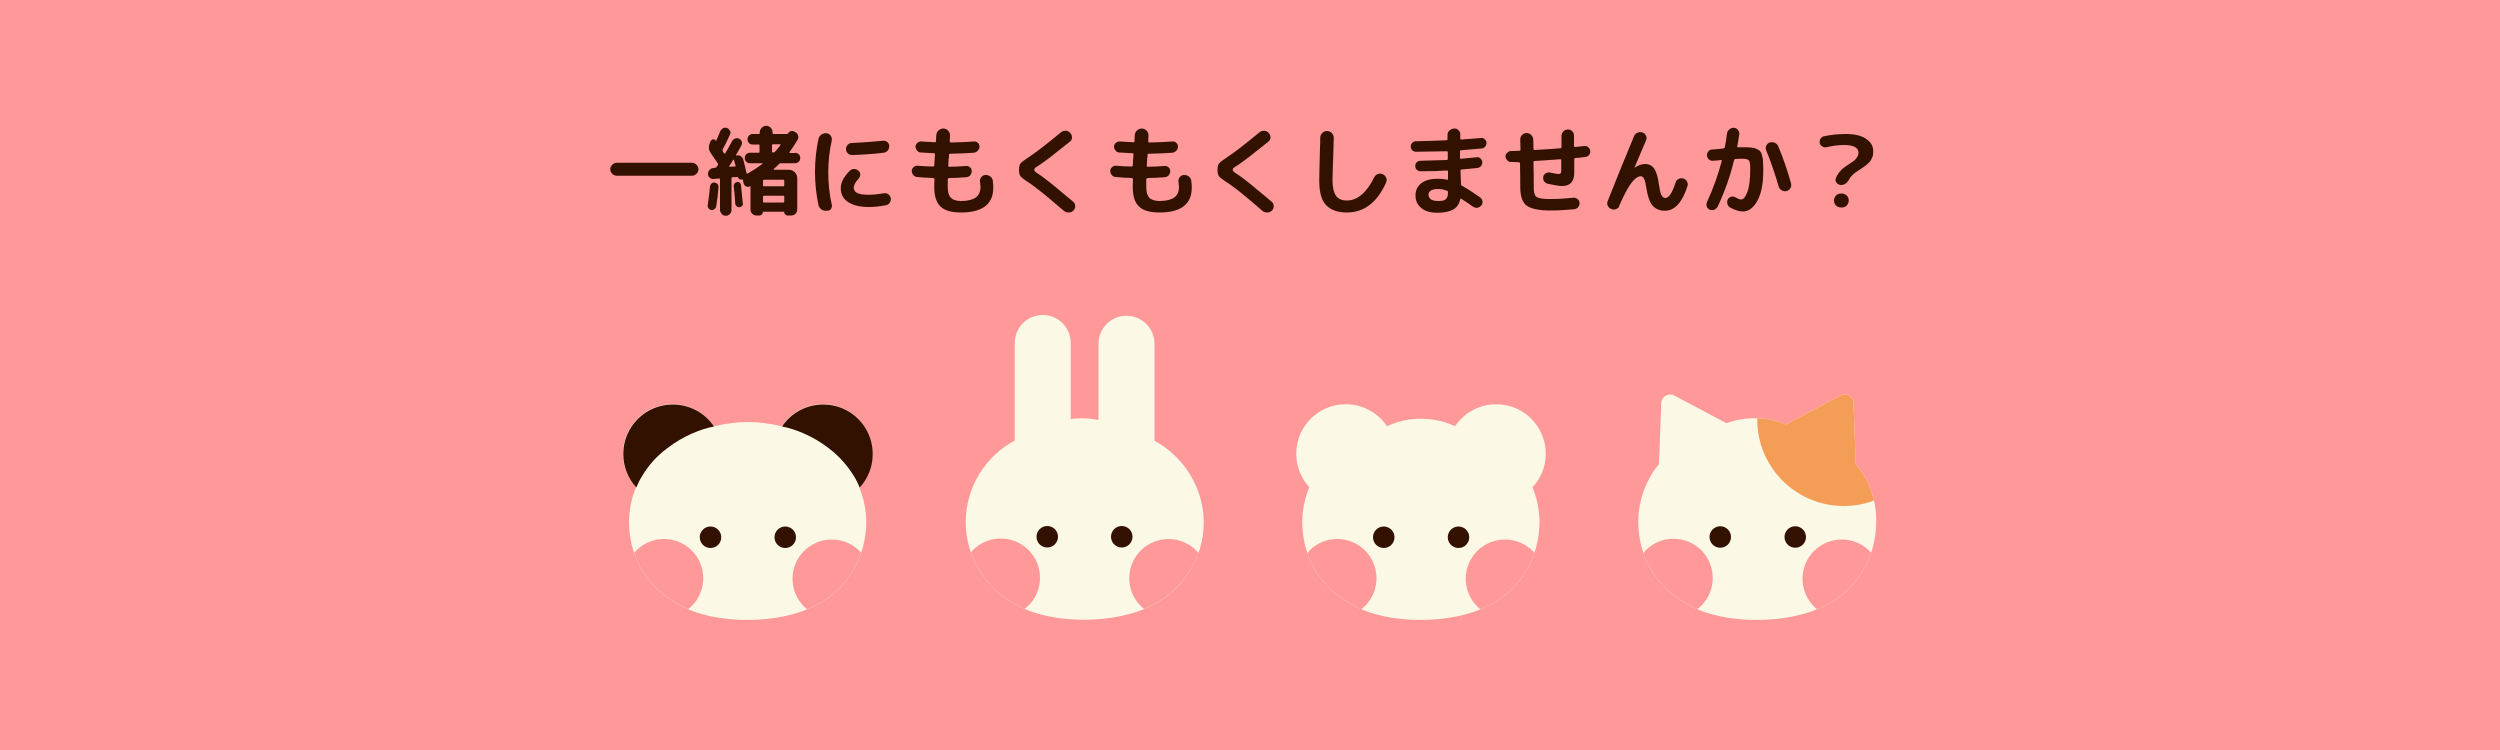 <?xml version="1.0" encoding="utf-8"?>
<!-- Generator: Adobe Illustrator 23.0.2, SVG Export Plug-In . SVG Version: 6.00 Build 0)  -->
<svg version="1.1" id="index-community-img" xmlns="http://www.w3.org/2000/svg" xmlns:xlink="http://www.w3.org/1999/xlink"
	 x="0px" y="0px" viewBox="0 0 1000 300" enable-background="new 0 0 1000 300" xml:space="preserve">
<rect fill="#FF9999" width="1000" height="300"/>
<g>
	<path fill="#331101" d="M246.7,70.3c-0.7,0-1.3-0.3-1.8-0.8c-0.5-0.5-0.8-1.1-0.8-1.8s0.3-1.3,0.8-1.8c0.5-0.5,1.1-0.8,1.8-0.8
		h30.1c0.7,0,1.3,0.3,1.8,0.8s0.8,1.1,0.8,1.8s-0.3,1.3-0.8,1.8s-1.1,0.8-1.8,0.8H246.7z"/>
	<path fill="#331101" d="M284.5,84c-0.5-0.1-0.8-0.3-1.1-0.7c-0.3-0.4-0.4-0.8-0.3-1.3c0.4-2.6,0.7-5.1,0.9-7.5
		c0.1-0.4,0.3-0.8,0.6-1.1s0.7-0.4,1.2-0.4c0.5,0.1,0.9,0.3,1.2,0.6c0.3,0.3,0.4,0.8,0.4,1.2c-0.2,2.8-0.5,5.3-0.9,7.7
		c-0.1,0.5-0.3,0.9-0.7,1.1C285.4,84,284.9,84.1,284.5,84z M318,61.1c0.6,0,1.1,0.2,1.5,0.6c0.4,0.4,0.6,0.9,0.6,1.5
		s-0.2,1.1-0.6,1.5c-0.4,0.4-0.9,0.6-1.5,0.6h-5.7c-0.3,0-0.5,0.1-0.7,0.3c-0.9,0.9-1.6,1.6-2.1,2c-0.1,0.1-0.1,0.1,0,0.2
		c0,0.1,0.1,0.1,0.2,0.1h5.8c0.9,0,1.7,0.3,2.4,1c0.6,0.6,1,1.4,1,2.3v12.5c0,0.7-0.2,1.3-0.7,1.8c-0.5,0.5-1.1,0.7-1.8,0.7H315
		c-0.3,0-0.6-0.1-0.9-0.4c-0.3-0.3-0.4-0.5-0.4-0.9c0-0.1-0.1-0.2-0.2-0.2h-8.2c-0.1,0-0.2,0.1-0.2,0.2c0,0.4-0.1,0.7-0.4,0.9
		s-0.5,0.4-0.9,0.4h-1.2c-0.7,0-1.2-0.2-1.7-0.7s-0.7-1-0.7-1.7v-9.2c0-0.2-0.1-0.2-0.2-0.1c-0.5,0.3-1,0.3-1.5,0.1
		c-0.5-0.2-0.8-0.6-1-1.1l-0.1-0.4c-0.1-0.4-0.2-0.7-0.2-1c0-0.3-0.1-0.4-0.4-0.3l-0.2,0c-0.3,0.1-0.6,0-0.9-0.2
		c-0.3-0.2-0.4-0.4-0.5-0.7c0-0.1-0.1-0.1-0.2-0.1l-2,0.1c-0.3,0-0.4,0.2-0.4,0.5V84c0,0.6-0.2,1.2-0.7,1.6c-0.4,0.5-1,0.7-1.6,0.7
		c-0.6,0-1.2-0.2-1.6-0.7s-0.7-1-0.7-1.6V71.8c0-0.3-0.1-0.4-0.4-0.4l-2.1,0.2c-0.6,0.1-1.1-0.1-1.6-0.5s-0.7-0.9-0.7-1.5
		c0-0.6,0.2-1.2,0.6-1.6c0.4-0.5,0.9-0.7,1.5-0.8l0.8-0.1c0.2,0,0.4-0.1,0.6-0.4l0.4-0.6c0.2-0.2,0.1-0.5,0-0.8l-2.7-3.9
		c-1-1.4-1.1-2.8-0.4-4.4l0.3-0.6c0.2-0.4,0.5-0.6,0.9-0.7c0.4,0,0.8,0.1,1,0.5c0.1,0.1,0.1,0.1,0.2,0.1s0.1,0,0.1-0.1
		c0.4-0.8,0.9-2,1.6-3.7c0.2-0.5,0.6-0.9,1.1-1.2c0.5-0.3,1.1-0.3,1.6-0.1c0.5,0.2,0.9,0.6,1.2,1.1c0.3,0.5,0.3,1,0,1.5
		c-0.9,2.1-1.9,4-2.9,5.9c-0.1,0.3-0.1,0.5,0,0.8c0.1,0.1,0.2,0.3,0.5,0.8c0.2,0.2,0.3,0.2,0.5,0c0.8-1.3,1.7-2.9,2.7-4.8
		c0.3-0.5,0.7-0.9,1.3-1.1c0.5-0.2,1.1-0.2,1.6,0.1c0.5,0.2,0.8,0.6,1,1.1c0.2,0.5,0.1,1-0.1,1.5c-0.6,1.1-1.3,2.4-2.2,3.9
		c0,0.1,0,0.1,0,0.2c0,0.1,0.1,0.1,0.1,0c0.6-0.2,1.1-0.1,1.7,0.2s0.9,0.8,1.1,1.4c0.3,1.2,0.8,3,1.3,5.4c0,0.1,0.1,0.2,0.2,0.2
		s0.2,0,0.3,0c2.1-1.2,4.1-2.5,5.9-3.9c0.1-0.1,0.1-0.2,0-0.2c0,0-0.1,0-0.1,0h-4.9c-0.6,0-1.1-0.2-1.5-0.6
		c-0.4-0.4-0.6-0.9-0.6-1.5s0.2-1.1,0.6-1.5c0.4-0.4,0.9-0.6,1.5-0.6h3.4c0.3,0,0.4-0.1,0.4-0.4v-2.5c0-0.3-0.1-0.4-0.4-0.4H301
		c-0.6,0-1.1-0.2-1.4-0.6c-0.4-0.4-0.6-0.9-0.6-1.5c0-0.6,0.2-1.1,0.6-1.5c0.4-0.4,0.9-0.6,1.4-0.6h2.5c0.2,0,0.4-0.1,0.4-0.4v-0.3
		c0-0.7,0.3-1.3,0.8-1.8c0.5-0.5,1.1-0.8,1.8-0.8s1.3,0.3,1.8,0.8s0.7,1.1,0.7,1.8v0.3c0,0.2,0.1,0.4,0.4,0.4h5.4
		c0.2,0,0.3-0.1,0.4-0.2c0.3-0.5,0.6-0.8,1.1-0.9c0.5-0.2,1-0.1,1.4,0.1l0.3,0.2c0.6,0.3,1,0.7,1.2,1.3c0.2,0.6,0.2,1.2-0.1,1.7
		c-0.8,1.4-1.9,3.1-3.3,5.1c-0.1,0.1-0.1,0.2,0,0.2c0.1,0.1,0.1,0.1,0.2,0.1H318z M293.9,66.6c0.3,0,0.4-0.1,0.3-0.4
		c-0.1-0.2-0.1-0.5-0.3-1c-0.1-0.5-0.2-0.9-0.3-1.2c0-0.1-0.1-0.1-0.2-0.1c-0.1,0-0.1,0-0.2,0.1c-0.3,0.6-0.8,1.4-1.5,2.4
		c-0.1,0.2,0,0.3,0.2,0.3L293.9,66.6z M296.8,82.4c-0.3,0.3-0.6,0.5-1.1,0.5c-0.4,0-0.8-0.1-1.1-0.4c-0.3-0.3-0.5-0.6-0.5-1.1
		c-0.1-1.3-0.2-3.6-0.6-6.9c-0.1-0.4,0.1-0.8,0.3-1.1c0.3-0.3,0.6-0.5,1-0.6c0.4-0.1,0.8,0,1.1,0.3c0.3,0.3,0.5,0.6,0.5,1
		c0.3,3.3,0.6,5.7,0.7,7.1C297.3,81.7,297.1,82.1,296.8,82.4z M313.3,71.9h-7.7c-0.3,0-0.4,0.1-0.4,0.4v1.8c0,0.3,0.1,0.4,0.4,0.4
		h7.7c0.3,0,0.4-0.1,0.4-0.4v-1.8C313.7,72.1,313.6,71.9,313.3,71.9z M313.7,80.6v-1.9c0-0.3-0.1-0.4-0.4-0.4h-7.7
		c-0.3,0-0.4,0.1-0.4,0.4v1.9c0,0.3,0.1,0.4,0.4,0.4h7.7C313.6,81,313.7,80.9,313.7,80.6z M312.2,58c0.1-0.1,0.1-0.2,0-0.2
		c-0.1-0.1-0.1-0.1-0.2-0.1h-2.8c-0.3,0-0.4,0.1-0.4,0.4v2.5c0,0.3,0.1,0.4,0.4,0.4h0.1c0.3,0,0.5-0.1,0.7-0.3
		C310.9,59.7,311.7,58.8,312.2,58z"/>
	<path fill="#331101" d="M330.7,84.3c-0.8,0.1-1.5-0.1-2.1-0.5s-1-1-1.2-1.7c-0.9-4.2-1.4-8.7-1.4-13.3c0-4.7,0.5-9.1,1.4-13.3
		c0.2-0.7,0.5-1.3,1.2-1.7s1.3-0.6,2.1-0.5c0.7,0.1,1.2,0.4,1.6,1s0.5,1.2,0.4,1.9c-0.9,4-1.4,8.3-1.4,12.8c0,4.5,0.5,8.8,1.4,12.8
		c0.2,0.7,0,1.3-0.4,1.9S331.4,84.2,330.7,84.3z M347.4,82.8c-3.5,0-6.2-0.7-8.2-2c-2-1.3-2.9-3.2-2.9-5.6c0-2.2,1.2-4.5,3.6-6.9
		c0.5-0.5,1.1-0.7,1.7-0.7c0.7,0,1.3,0.2,1.8,0.7c0.5,0.4,0.7,0.9,0.7,1.5s-0.2,1.1-0.6,1.6c-1.3,1.4-2,2.6-2,3.7
		c0,1.9,1.9,2.8,5.8,2.8c1.8,0,3.9-0.2,6.2-0.6c0.6-0.1,1.2,0,1.8,0.4c0.5,0.4,0.9,0.9,1,1.5c0.1,0.7,0,1.3-0.4,1.9s-0.9,0.9-1.6,1
		C351.8,82.6,349.5,82.8,347.4,82.8z M353.2,56.3c0.6-0.1,1.2,0.1,1.7,0.5c0.5,0.4,0.8,0.9,0.8,1.6c0,0.7-0.2,1.3-0.6,1.8
		c-0.4,0.5-1,0.8-1.6,0.9c-4.3,0.5-8.5,0.8-12.7,0.9c-0.7,0-1.2-0.2-1.7-0.7c-0.5-0.5-0.7-1-0.7-1.7c0-0.7,0.2-1.2,0.7-1.7
		c0.5-0.5,1-0.7,1.7-0.7C345,57,349.1,56.7,353.2,56.3z"/>
	<path fill="#331101" d="M366.9,70.8c-0.6,0-1.2-0.3-1.6-0.8c-0.4-0.5-0.6-1.1-0.6-1.7c0-0.6,0.3-1.1,0.8-1.5c0.5-0.4,1-0.6,1.6-0.5
		c2.3,0.2,4.3,0.3,6.1,0.3c0.3,0,0.5-0.1,0.5-0.4c0-0.3,0.1-0.9,0.1-1.6c0-0.7,0.1-1.2,0.1-1.6l0.1-1.3c0-0.3-0.1-0.4-0.4-0.4
		c-2.3-0.1-4.1-0.2-5.3-0.3c-0.6,0-1.1-0.3-1.5-0.8c-0.4-0.5-0.6-1-0.6-1.6c0-0.6,0.3-1.1,0.8-1.5c0.5-0.4,1-0.6,1.6-0.5
		c1.2,0.1,3,0.2,5.3,0.3c0.3,0,0.5-0.1,0.5-0.4l0.1-2.4c0.1-0.8,0.3-1.4,0.9-1.9c0.5-0.5,1.2-0.8,1.9-0.8c0.7,0,1.4,0.3,1.9,0.8
		c0.5,0.5,0.8,1.2,0.8,1.9c0,0.6-0.1,1.4-0.1,2.4c0,0.3,0.1,0.5,0.4,0.5c3.7-0.1,6.8-0.2,9.2-0.4c0.6-0.1,1.1,0.1,1.6,0.5
		c0.5,0.4,0.7,0.9,0.7,1.5c0,0.6-0.2,1.2-0.7,1.7s-1,0.7-1.6,0.8c-2.5,0.2-5.6,0.3-9.4,0.4c-0.3,0-0.5,0.1-0.5,0.4
		c0,0.1,0,0.3,0,0.6c0,0.3,0,0.5-0.1,0.6c0,0.3-0.1,0.9-0.1,1.6c0,0.7-0.1,1.2-0.1,1.6c0,0.3,0.1,0.4,0.4,0.4c1.8,0,4-0.1,6.7-0.3
		c0.6-0.1,1.1,0.1,1.6,0.5c0.4,0.4,0.7,0.9,0.7,1.5c0,0.6-0.2,1.2-0.6,1.7s-1,0.7-1.6,0.8c-2.8,0.2-5.1,0.3-6.9,0.3
		c-0.1,0-0.2,0.1-0.3,0.2c-0.1,0.1-0.2,0.2-0.2,0.3c0,0.7,0,1.8,0,3.1c0,2,0.4,3.4,1.2,4.3c0.8,0.8,2.2,1.3,4.1,1.3
		c2.7,0,4.6-0.5,5.9-1.4c1.2-0.9,1.9-2.3,1.9-4.2c0-0.3-0.1-0.9-0.2-1.9c-0.1-0.7,0-1.4,0.4-1.9c0.4-0.6,0.9-0.9,1.6-1
		c0.7-0.1,1.4,0.1,2,0.5s1,1,1.1,1.7c0.2,1.1,0.2,2.1,0.2,3c0,3.1-1,5.5-3.1,7.2s-5.4,2.6-9.8,2.6c-3.8,0-6.6-0.8-8.2-2.4
		c-1.7-1.6-2.5-4.2-2.5-7.8c0-0.7,0-1.7,0.1-3.1c0-0.1-0.1-0.2-0.2-0.3c-0.1-0.1-0.2-0.2-0.3-0.2C370.7,71.1,368.7,71,366.9,70.8z"
		/>
	<path fill="#331101" d="M411.6,73.1c-1.9-1.2-3-2.1-3.4-2.6c-0.4-0.5-0.6-1.4-0.6-2.6c0-1.2,0.2-2.1,0.7-2.6
		c0.4-0.5,1.7-1.5,3.7-2.8c2.6-1.7,6.7-4.9,12.3-9.5c0.6-0.5,1.2-0.7,1.9-0.7c0.7,0,1.4,0.3,1.9,0.9s0.7,1.1,0.7,1.8
		s-0.3,1.3-0.9,1.7c-5.7,4.6-9.7,7.7-12.1,9.3c-1,0.6-1.6,1-1.8,1.2c-0.2,0.2-0.3,0.4-0.3,0.7c0,0.3,0.1,0.5,0.3,0.7
		c0.2,0.2,0.7,0.6,1.7,1.2c2.2,1.4,6.7,5.1,13.6,10.9c0.5,0.5,0.8,1,0.8,1.7s-0.2,1.3-0.7,1.8c-0.5,0.5-1.2,0.8-1.9,0.8
		c-0.8,0-1.4-0.2-2-0.7C418.9,78.6,414.3,74.9,411.6,73.1z"/>
	<path fill="#331101" d="M446.3,70.8c-0.6,0-1.2-0.3-1.6-0.8c-0.4-0.5-0.6-1.1-0.6-1.7c0-0.6,0.3-1.1,0.8-1.5c0.5-0.4,1-0.6,1.6-0.5
		c2.3,0.2,4.3,0.3,6.1,0.3c0.3,0,0.5-0.1,0.5-0.4c0-0.3,0.1-0.9,0.1-1.6c0-0.7,0.1-1.2,0.1-1.6l0.1-1.3c0-0.3-0.1-0.4-0.4-0.4
		c-2.3-0.1-4.1-0.2-5.3-0.3c-0.6,0-1.1-0.3-1.5-0.8c-0.4-0.5-0.6-1-0.6-1.6c0-0.6,0.3-1.1,0.8-1.5c0.5-0.4,1-0.6,1.6-0.5
		c1.2,0.1,3,0.2,5.3,0.3c0.3,0,0.5-0.1,0.5-0.4l0.1-2.4c0.1-0.8,0.3-1.4,0.9-1.9c0.5-0.5,1.2-0.8,1.9-0.8s1.4,0.3,1.9,0.8
		c0.5,0.5,0.8,1.2,0.8,1.9c0,0.6-0.1,1.4-0.1,2.4c0,0.3,0.1,0.5,0.4,0.5c3.7-0.1,6.8-0.2,9.2-0.4c0.6-0.1,1.1,0.1,1.6,0.5
		c0.4,0.4,0.7,0.9,0.7,1.5c0,0.6-0.2,1.2-0.7,1.7s-1,0.7-1.6,0.8c-2.5,0.2-5.6,0.3-9.4,0.4c-0.3,0-0.5,0.1-0.5,0.4
		c0,0.1,0,0.3,0,0.6c0,0.3,0,0.5-0.1,0.6c0,0.3-0.1,0.9-0.1,1.6c0,0.7-0.1,1.2-0.1,1.6c0,0.3,0.1,0.4,0.4,0.4c1.8,0,4-0.1,6.7-0.3
		c0.6-0.1,1.1,0.1,1.6,0.5c0.5,0.4,0.7,0.9,0.7,1.5c0,0.6-0.2,1.2-0.6,1.7c-0.4,0.5-1,0.7-1.6,0.8c-2.8,0.2-5.1,0.3-6.9,0.3
		c-0.1,0-0.2,0.1-0.3,0.2c-0.1,0.1-0.2,0.2-0.2,0.3c0,0.7,0,1.8,0,3.1c0,2,0.4,3.4,1.2,4.3c0.8,0.8,2.2,1.3,4.1,1.3
		c2.7,0,4.6-0.5,5.9-1.4c1.2-0.9,1.9-2.3,1.9-4.2c0-0.3-0.1-0.9-0.2-1.9c-0.1-0.7,0-1.4,0.4-1.9c0.4-0.6,0.9-0.9,1.6-1
		c0.7-0.1,1.4,0.1,2,0.5c0.6,0.4,1,1,1.1,1.7c0.2,1.1,0.2,2.1,0.2,3c0,3.1-1,5.5-3.1,7.2c-2.1,1.7-5.4,2.6-9.8,2.6
		c-3.8,0-6.6-0.8-8.2-2.4c-1.7-1.6-2.5-4.2-2.5-7.8c0-0.7,0-1.7,0.1-3.1c0-0.1-0.1-0.2-0.2-0.3c-0.1-0.1-0.2-0.2-0.3-0.2
		C450.1,71.1,448.1,71,446.3,70.8z"/>
	<path fill="#331101" d="M491,73.1c-1.9-1.2-3-2.1-3.4-2.6c-0.4-0.5-0.6-1.4-0.6-2.6c0-1.2,0.2-2.1,0.7-2.6c0.4-0.5,1.7-1.5,3.7-2.8
		c2.6-1.7,6.7-4.9,12.3-9.5c0.6-0.5,1.2-0.7,1.9-0.7c0.7,0,1.4,0.3,1.9,0.9s0.7,1.1,0.7,1.8s-0.3,1.3-0.9,1.7
		c-5.7,4.6-9.7,7.7-12.1,9.3c-1,0.6-1.6,1-1.8,1.2c-0.2,0.2-0.3,0.4-0.3,0.7c0,0.3,0.1,0.5,0.3,0.7c0.2,0.2,0.7,0.6,1.7,1.2
		c2.2,1.4,6.7,5.1,13.6,10.9c0.5,0.5,0.8,1,0.8,1.7s-0.2,1.3-0.7,1.8c-0.5,0.5-1.2,0.8-1.9,0.8c-0.8,0-1.4-0.2-2-0.7
		C498.4,78.6,493.8,74.9,491,73.1z"/>
	<path fill="#331101" d="M538.8,85c-3.7,0-6.5-1-8.3-2.9c-1.9-1.9-2.8-5.2-2.8-9.9c0-2,0.1-5.2,0.2-9.6c0.2-4.8,0.2-7.3,0.2-7.5
		c0-0.8,0.3-1.4,0.8-1.9c0.5-0.5,1.2-0.8,1.9-0.8c0.8,0,1.4,0.3,1.9,0.8c0.5,0.5,0.8,1.2,0.8,1.9c0,0.1-0.1,2.6-0.2,7.3
		c-0.2,5.2-0.3,8.5-0.3,9.8c0,2.8,0.5,4.8,1.4,6.1c0.9,1.3,2.4,1.9,4.3,1.9c4.3,0,7.9-3.1,11-9.3c0.3-0.6,0.8-1.1,1.5-1.3
		c0.7-0.3,1.3-0.2,1.9,0.1c0.7,0.3,1.1,0.8,1.4,1.4c0.3,0.7,0.2,1.3-0.1,2C550.8,81.1,545.5,85,538.8,85z"/>
	<path fill="#331101" d="M566.4,60.7c-0.6,0-1.1-0.2-1.5-0.6c-0.4-0.4-0.6-0.9-0.6-1.5s0.2-1.1,0.6-1.5c0.4-0.4,0.9-0.6,1.5-0.6
		c4-0.1,8-0.2,12.1-0.4c0.3,0,0.5-0.1,0.5-0.4c0-0.2,0-0.5,0-0.9s0-0.7,0-0.9c0-0.7,0.3-1.3,0.9-1.8c0.6-0.5,1.2-0.7,1.9-0.7
		c0.7,0,1.3,0.3,1.7,0.8c0.5,0.5,0.7,1.1,0.6,1.8c0,0.2,0,0.4,0,0.7c0,0.3,0,0.5,0,0.7c0,0.3,0.2,0.4,0.5,0.4c3.4-0.3,6-0.5,7.8-0.6
		c0.6-0.1,1.1,0.1,1.5,0.5c0.4,0.4,0.7,0.8,0.7,1.4c0,0.6-0.1,1.1-0.5,1.5c-0.4,0.5-0.8,0.7-1.4,0.8c-3.3,0.3-6,0.5-8.3,0.7
		c-0.3,0-0.4,0.2-0.4,0.5c0,0.3,0,0.7,0,1.3c0,0.6,0,1,0,1.2c0,0.3,0.1,0.4,0.4,0.4c2.1-0.2,4.2-0.4,6.3-0.6
		c0.6-0.1,1.1,0.1,1.5,0.5c0.4,0.4,0.7,0.8,0.7,1.4c0.1,0.6-0.1,1.1-0.5,1.6s-0.9,0.7-1.4,0.8c-2.2,0.2-4.3,0.4-6.4,0.6
		c-0.3,0-0.4,0.2-0.4,0.5v0.3c0.1,1.1,0.1,2.8,0.2,5.1c0,0.3,0.1,0.5,0.4,0.6c2,1.1,4.5,2.7,7.3,4.7c0.5,0.4,0.8,0.9,0.9,1.5
		c0.1,0.6-0.1,1.2-0.5,1.7c-0.4,0.5-1,0.8-1.6,0.9c-0.6,0.1-1.2-0.1-1.8-0.5c-1.1-0.8-2.6-1.8-4.6-3.1c-0.2-0.1-0.4-0.1-0.4,0.2
		c-0.4,1.9-1.4,3.3-2.8,4.1c-1.4,0.8-3.5,1.3-6.3,1.3c-2.8,0-5-0.6-6.5-1.9c-1.6-1.3-2.3-3-2.3-5.1c0-2,0.8-3.6,2.3-4.8
		c1.6-1.2,3.7-1.8,6.5-1.8c1.3,0,2.6,0.1,3.8,0.4c0.2,0.1,0.4-0.1,0.4-0.3c0-0.3,0-0.8,0-1.5c0-0.7,0-1.2,0-1.5
		c0-0.3-0.1-0.4-0.4-0.4c-2.9,0.2-6.4,0.3-10.6,0.3c-0.6,0-1.1-0.2-1.5-0.6s-0.6-0.9-0.6-1.5s0.2-1.1,0.6-1.5
		c0.4-0.4,0.9-0.6,1.5-0.6c4.1-0.1,7.6-0.2,10.5-0.3c0.3,0,0.4-0.2,0.4-0.5c0-0.3,0-0.7,0-1.3c0-0.6,0-1,0-1.3
		c0-0.3-0.1-0.4-0.4-0.4C574.4,60.5,570.4,60.7,566.4,60.7z M575.3,80.4c1.5,0,2.5-0.2,3-0.7c0.6-0.5,0.9-1.4,0.9-2.8
		c0-0.3-0.1-0.5-0.4-0.6c-1.3-0.5-2.4-0.7-3.5-0.7c-2.6,0-3.9,0.8-3.9,2.3C571.5,79.6,572.8,80.4,575.3,80.4z"/>
	<path fill="#331101" d="M604.4,64.8c-0.6,0-1.1-0.2-1.5-0.7c-0.4-0.4-0.7-0.9-0.7-1.5s0.2-1.1,0.7-1.5c0.4-0.4,0.9-0.7,1.5-0.7
		c0.7,0,1.8,0,3.4-0.1c0.3,0,0.4-0.2,0.4-0.5c0-0.8-0.1-2.2-0.1-4c0-0.7,0.2-1.3,0.7-1.8s1.1-0.8,1.8-0.8c0.7,0,1.4,0.3,1.9,0.8
		s0.8,1.1,0.8,1.9c0,0.8,0.1,2.1,0.1,3.7c0,0.3,0.1,0.4,0.4,0.4c4.9-0.3,8.4-0.5,10.4-0.7c0.3-0.1,0.4-0.2,0.4-0.5v-4.5
		c0-0.7,0.3-1.3,0.8-1.8c0.5-0.5,1.1-0.7,1.8-0.7c0.7,0,1.3,0.2,1.7,0.7c0.5,0.5,0.7,1.1,0.7,1.8v4.1c0,0.3,0.2,0.4,0.5,0.4
		c0.4-0.1,1.1-0.1,1.9-0.2c0.8-0.1,1.4-0.2,1.7-0.2c0.6-0.1,1.1,0.1,1.6,0.5c0.5,0.4,0.7,0.9,0.8,1.5c0.1,0.6-0.1,1.2-0.5,1.6
		c-0.4,0.5-0.9,0.7-1.5,0.8c-1.7,0.2-3,0.4-4,0.4c-0.3,0.1-0.4,0.2-0.4,0.5l0,5.4c0,3.5-1.6,5.3-4.8,5.3c-1.2,0-3.1-0.3-5.8-0.9
		c-0.6-0.1-1.1-0.5-1.5-1c-0.3-0.6-0.4-1.2-0.3-1.8c0.1-0.6,0.5-1.1,1-1.4c0.5-0.3,1.1-0.4,1.7-0.3c1.7,0.4,2.8,0.6,3.3,0.6
		c0.5,0,0.8-0.1,1-0.3s0.2-0.7,0.2-1.5v-3.7c0-0.3-0.1-0.4-0.4-0.4c-3.7,0.3-7.1,0.5-10.3,0.7c-0.3,0-0.4,0.2-0.4,0.5
		c0.1,4.2,0.1,7.4,0.1,9.7c0,0.9,0,1.7,0.1,2.2c0.1,0.5,0.3,1,0.5,1.4c0.2,0.4,0.6,0.7,1.2,0.9c0.6,0.2,1.3,0.3,2,0.4
		c0.8,0.1,1.8,0.1,3.2,0.1c2.9,0,5.8-0.2,8.8-0.5c0.6-0.1,1.2,0.1,1.7,0.5c0.5,0.4,0.8,0.9,0.8,1.5c0.1,0.6-0.1,1.2-0.5,1.7
		c-0.4,0.5-0.9,0.8-1.6,0.9c-3.4,0.3-6.5,0.5-9.5,0.5c-4.7,0-7.9-0.7-9.6-2s-2.5-3.8-2.5-7.5c0-1.9,0-5.1-0.1-9.4
		c0-0.1-0.1-0.2-0.2-0.3c-0.1-0.1-0.2-0.1-0.3-0.1C606.2,64.8,605,64.8,604.4,64.8z"/>
	<path fill="#331101" d="M646.5,83.6c-0.7,0.3-1.3,0.3-2,0c-0.7-0.3-1.1-0.7-1.4-1.3c-0.3-0.6-0.3-1.3,0-1.9
		c2.9-7.4,6.4-16.1,10.5-25.9c0.3-0.7,0.7-1.1,1.4-1.4c0.7-0.3,1.3-0.4,2-0.1c0.7,0.2,1.1,0.6,1.4,1.3c0.3,0.6,0.3,1.3,0,1.9
		c-1.6,3.8-3.2,7.4-4.6,10.8c0,0.1,0,0.1,0,0.1h0c1.5-1,2.9-1.5,4.3-1.5c1.5,0,2.7,0.6,3.6,1.9c0.9,1.3,1.5,3.4,1.9,6.5
		c0.3,2,0.6,3.4,1,4.1c0.4,0.7,0.9,1.1,1.5,1.1c1.4,0,2.8-2,4.1-6.1c0.2-0.7,0.6-1.2,1.2-1.5s1.2-0.4,1.9-0.2
		c0.7,0.2,1.2,0.6,1.5,1.2s0.4,1.2,0.2,1.8c-2.1,6.6-5.1,9.9-9.1,9.9c-2,0-3.6-0.7-4.8-2c-1.2-1.3-2-3.6-2.5-6.8c-0.3-2-0.6-3.3-1-4
		c-0.3-0.7-0.8-1-1.3-1c-1.1,0-2.4,0.9-3.7,2.6c-1.3,1.7-3,4.8-4.9,9.2C647.7,82.9,647.2,83.3,646.5,83.6z"/>
	<path fill="#331101" d="M685.7,83.9c-0.6,0.2-1.2,0.2-1.8,0c-0.6-0.3-1-0.7-1.2-1.3c-0.2-0.6-0.2-1.2,0.1-1.8
		c2.6-5.6,4.5-11.1,5.9-16.4c0.1-0.3-0.1-0.4-0.3-0.4c-0.6,0.1-1.6,0.2-3.2,0.3c-0.6,0.1-1.1-0.1-1.6-0.5c-0.5-0.4-0.7-0.9-0.8-1.5
		c-0.1-0.6,0.1-1.2,0.5-1.7c0.4-0.5,0.9-0.8,1.6-0.8c0.1,0,1.6-0.1,4.5-0.4c0.3-0.1,0.5-0.2,0.5-0.5c0.3-1.3,0.6-3.1,0.9-5.5
		c0.1-0.7,0.4-1.2,1-1.7c0.5-0.4,1.1-0.6,1.8-0.6c0.7,0.1,1.2,0.3,1.6,0.9c0.4,0.5,0.6,1.1,0.5,1.8c-0.3,2.1-0.6,3.7-0.8,4.7
		c-0.1,0.3,0.1,0.4,0.4,0.4c0.4,0,1,0,1.7,0c1.4,0,2.5,0,3.3,0.1c0.8,0.1,1.5,0.2,2.2,0.5s1.2,0.6,1.5,0.9c0.3,0.4,0.6,0.9,0.8,1.7
		s0.4,1.6,0.4,2.5c0.1,0.9,0.1,2.2,0.1,3.7c0,5.2-0.8,9.3-2.4,12.1c-1.6,2.8-3.5,4.2-5.8,4.2c-1.3,0-2.9-0.5-4.9-1.5
		c-0.6-0.3-1-0.8-1.2-1.4c-0.2-0.6-0.2-1.3,0.1-1.9c0.3-0.6,0.7-0.9,1.3-1.1c0.6-0.2,1.2-0.1,1.7,0.2c1.1,0.6,1.9,0.9,2.3,0.9
		c0.4,0,0.9-0.2,1.3-0.7s0.8-1.2,1.2-2.2c0.4-1,0.7-2.3,0.9-3.9c0.2-1.7,0.3-3.5,0.3-5.7c0-1.7-0.2-2.8-0.6-3.2
		c-0.4-0.4-1.3-0.6-2.8-0.6c-1,0-1.8,0-2.5,0.1c-0.3,0-0.5,0.2-0.6,0.5c-1.4,6-3.6,12.3-6.6,18.7C686.7,83.2,686.3,83.6,685.7,83.9z
		 M711.5,74.7c-1.5-5.2-3.2-10.1-5-14.5c-0.3-0.6-0.3-1.2,0-1.9c0.3-0.6,0.7-1.1,1.4-1.3c0.7-0.2,1.3-0.2,2,0.1
		c0.6,0.3,1.1,0.7,1.4,1.4c2,4.8,3.7,9.7,5.1,14.8c0.2,0.7,0.1,1.3-0.2,1.9c-0.3,0.6-0.8,1-1.5,1.2c-0.7,0.2-1.3,0.1-1.9-0.2
		C712.1,75.8,711.7,75.3,711.5,74.7z"/>
	<path fill="#331101" d="M730.6,58.9c-0.6,0.1-1.2,0-1.7-0.3c-0.5-0.3-0.9-0.8-1-1.4c-0.1-0.6,0-1.2,0.3-1.7s0.8-0.9,1.4-1
		c2.8-0.6,5.7-0.9,8.8-0.9c3.4,0,6.1,0.6,8,1.9c1.9,1.3,2.9,2.9,2.9,5c0,1-0.1,1.8-0.4,2.5s-0.7,1.4-1.3,2c-0.6,0.6-1.1,1.1-1.6,1.4
		c-0.5,0.3-1.1,0.8-2,1.4c-0.8,0.5-1.4,0.9-1.7,1.1s-0.8,0.6-1.3,1.1c-0.5,0.5-0.9,1-1.2,1.5c-0.9,1.7-2,2.5-3.3,2.5
		c-0.7,0-1.4-0.3-1.8-0.8c-0.5-0.5-0.6-1.1-0.4-1.8c0.3-0.9,0.8-1.7,1.4-2.5c0.6-0.8,1.2-1.4,1.8-1.8c0.5-0.4,1.3-0.9,2.2-1.5
		c0.9-0.6,1.5-1,1.9-1.3c0.4-0.3,0.8-0.8,1.2-1.4c0.4-0.6,0.6-1.2,0.6-1.8c0-2-1.9-3.1-5.8-3.1C735.4,58,733.1,58.3,730.6,58.9z
		 M736.7,77.4c0.8,0,1.4,0.3,2,0.8c0.5,0.5,0.8,1.2,0.8,2s-0.3,1.4-0.8,2c-0.5,0.5-1.2,0.8-2,0.8h-0.3c-0.8,0-1.4-0.3-2-0.8
		c-0.5-0.5-0.8-1.2-0.8-2s0.3-1.4,0.8-2c0.5-0.5,1.2-0.8,2-0.8H736.7z"/>
</g>
<g>
	<g>
		<g>
			<path fill="#FCF8E6" d="M461.8,176.3v-38.8c0-6.2-5-11.2-11.2-11.2h0c-6.2,0-11.2,5-11.2,11.2V168c-2.1-0.4-4.3-0.7-6.6-0.7
				c-1.6,0-3.1,0.1-4.5,0.3v-30.4c0-6.2-5-11.2-11.2-11.2h0c-6.2,0-11.2,5-11.2,11.2v39c-11.7,6.3-19.6,18.6-19.6,32.7v0
				c0,14.6,8.6,27.3,20.9,33.3c13.3,7.6,39.1,7.6,53.4,0c12.3-6,20.9-18.7,20.9-33.3v0C481.4,194.9,473.4,182.6,461.8,176.3z"/>
		</g>
		<g>
			<circle fill="#331101" cx="418.9" cy="214.7" r="4.3"/>
			<circle fill="#331101" cx="448.7" cy="214.7" r="4.3"/>
		</g>
		<g>
			<defs>
				<path id="SVGID_1_" d="M461.8,176.3v-38.8c0-6.2-5-11.2-11.2-11.2h0c-6.2,0-11.2,5-11.2,11.2V168c-2.1-0.4-4.3-0.7-6.6-0.7
					c-1.6,0-3.1,0.1-4.5,0.3v-30.4c0-6.2-5-11.2-11.2-11.2h0c-6.2,0-11.2,5-11.2,11.2v39c-11.7,6.3-19.6,18.6-19.6,32.7v0
					c0,14.6,8.6,27.3,20.9,33.3c13.3,7.6,39.1,7.6,53.4,0c12.3-6,20.9-18.7,20.9-33.3v0C481.4,194.9,473.4,182.6,461.8,176.3z"/>
			</defs>
			<clipPath id="SVGID_2_">
				<use xlink:href="#SVGID_1_"  overflow="visible"/>
			</clipPath>
			<g clip-path="url(#SVGID_2_)">
				<circle fill="#FF9999" cx="400.3" cy="231.1" r="15.7"/>
				<circle fill="#FF9999" cx="467.4" cy="231.3" r="15.7"/>
			</g>
		</g>
	</g>
	<g id="ミケ_1_">
		<g>
			<path fill="#FCF8E6" d="M742.3,185.6l-0.9-24.4c-0.1-2.6-2.9-4.2-5.2-3l-21.8,11.6c-3.7-1.6-7.9-2.5-12.5-2.5
				c-4.1,0-7.9,0.7-11.3,2l-20.9-11.1c-2.3-1.2-5.1,0.4-5.2,3l-0.9,24.4c-5.2,6.4-8.3,14.5-8.3,23.4v0c0.4,18.6,11.3,28.4,20.9,33.3
				c13.2,7.5,39,7.6,53.4,0.1c6.6-2.7,20.5-13.1,20.9-33.4v0C750.7,200.2,747.6,192,742.3,185.6z"/>
		</g>
		<g>
			<circle fill="#331101" cx="688.1" cy="214.8" r="4.3"/>
			<circle fill="#331101" cx="718.1" cy="214.8" r="4.3"/>
		</g>
		<g>
			<defs>
				<path id="SVGID_3_" d="M742.3,185.6l-0.9-24.4c-0.1-2.6-2.9-4.2-5.2-3l-21.8,11.6c-3.7-1.6-7.9-2.5-12.5-2.5
					c-4.1,0-7.9,0.7-11.3,2l-20.9-11.1c-2.3-1.2-5.1,0.4-5.2,3l-0.9,24.4c-5.2,6.4-8.3,14.5-8.3,23.4v0
					c0.4,18.6,11.3,28.4,20.9,33.3c13.2,7.5,39,7.6,53.4,0.1c6.6-2.7,20.5-13.1,20.9-33.4v0C750.7,200.2,747.6,192,742.3,185.6z"/>
			</defs>
			<clipPath id="SVGID_4_">
				<use xlink:href="#SVGID_3_"  overflow="visible"/>
			</clipPath>
			<g clip-path="url(#SVGID_4_)">
				<circle fill="#FF9999" cx="669.4" cy="231.2" r="15.7"/>
				<circle fill="#FF9999" cx="736.7" cy="231.5" r="15.7"/>
			</g>
		</g>
		<g>
			<defs>
				<path id="SVGID_5_" d="M742.3,185.6l-0.9-24.4c-0.1-2.6-2.9-4.2-5.2-3l-21.8,11.6c-3.7-1.6-7.9-2.5-12.5-2.5
					c-4.1,0-7.9,0.7-11.3,2l-20.9-11.1c-2.3-1.2-5.1,0.4-5.2,3l-0.9,24.4c-5.2,6.4-8.3,14.5-8.3,23.4v0
					c0.4,18.6,11.3,28.4,20.9,33.3c13.2,7.5,39,7.6,53.4,0.1c6.6-2.7,20.5-13.1,20.9-33.4v0C750.7,200.2,747.6,192,742.3,185.6z"/>
			</defs>
			<clipPath id="SVGID_6_">
				<use xlink:href="#SVGID_5_"  overflow="visible"/>
			</clipPath>
			<circle clip-path="url(#SVGID_6_)" fill="#F49D56" cx="737.5" cy="167.8" r="34.6"/>
		</g>
	</g>
	<g>
		<g>
			<path fill="#FCF8E6" d="M618.3,181.5c0-10.9-8.8-19.8-19.8-19.8c-6.9,0-12.9,3.5-16.5,8.8c-3.9-1.9-8.6-3-13.6-3s-9.7,1.1-13.6,3
				c-3.5-5.3-9.6-8.8-16.5-8.8c-10.9,0-19.8,8.8-19.8,19.8c0,5.2,2,9.9,5.2,13.4c-1.8,4.4-2.8,9.2-2.8,14.2v0
				c0.4,18.5,11.3,28.3,20.9,33.2c13.2,7.5,38.9,7.6,53.2,0.1c6.5-2.7,20.4-13.1,20.8-33.3v0c0-5-1-9.8-2.8-14.2
				C616.3,191.4,618.3,186.7,618.3,181.5z"/>
		</g>
		<g>
			<circle fill="#331101" cx="553.5" cy="214.9" r="4.3"/>
			<circle fill="#331101" cx="583.4" cy="214.9" r="4.3"/>
		</g>
		<g>
			<defs>
				<path id="SVGID_7_" d="M618.3,181.5c0-10.9-8.8-19.8-19.8-19.8c-6.9,0-12.9,3.5-16.5,8.8c-3.9-1.9-8.6-3-13.6-3s-9.7,1.1-13.6,3
					c-3.5-5.3-9.6-8.8-16.5-8.8c-10.9,0-19.8,8.8-19.8,19.8c0,5.2,2,9.9,5.2,13.4c-1.8,4.4-2.8,9.2-2.8,14.2v0
					c0.4,18.5,11.3,28.3,20.9,33.2c13.2,7.5,38.9,7.6,53.2,0.1c6.5-2.7,20.4-13.1,20.8-33.3v0c0-5-1-9.8-2.8-14.2
					C616.3,191.4,618.3,186.7,618.3,181.5z"/>
			</defs>
			<clipPath id="SVGID_8_">
				<use xlink:href="#SVGID_7_"  overflow="visible"/>
			</clipPath>
			<g clip-path="url(#SVGID_8_)">
				<circle fill="#FF9999" cx="534.9" cy="231.3" r="15.7"/>
				<circle fill="#FF9999" cx="602" cy="231.5" r="15.7"/>
			</g>
		</g>
	</g>
	<g>
		<g>
			<path fill="#FCF8E6" d="M349,181.5c0-10.9-8.8-19.8-19.8-19.8c-6.9,0-12.9,3.5-16.5,8.8c-10-2.3-17.2-2.2-27.2,0
				c-3.5-5.3-9.6-8.8-16.5-8.8c-10.9,0-19.8,8.8-19.8,19.8c0,5.2,2,9.9,5.2,13.4c-1.8,4.4-2.8,9.2-2.8,14.2v0
				c0.4,18.5,11.3,28.3,20.9,33.2c13.2,7.5,38.9,7.6,53.2,0.1c6.5-2.7,20.4-13.1,20.8-33.3v0c0-5-1-9.8-2.8-14.2
				C347,191.4,349,186.7,349,181.5z"/>
		</g>
		<path fill="#331101" d="M266.9,179.3c6.3-4.9,13.4-7.7,18.7-8.7c-3.5-5.3-9.6-8.8-16.5-8.8c-10.9,0-19.8,8.8-19.8,19.8
			c0,5.2,2,9.9,5.2,13.4c0.7-1.6,1.4-3.1,2.3-4.5C259.4,186.1,262.8,182.3,266.9,179.3z"/>
		<path fill="#331101" d="M331.5,179.3c-6.3-4.9-13.4-7.7-18.7-8.7c3.5-5.3,9.6-8.8,16.5-8.8c10.9,0,19.8,8.8,19.8,19.8
			c0,5.2-2,9.9-5.2,13.4c-0.7-1.6-1.4-3.1-2.3-4.5C338.9,186.1,335.5,182.3,331.5,179.3z"/>
		<g>
			<circle fill="#331101" cx="284.2" cy="214.9" r="4.3"/>
			<circle fill="#331101" cx="314.1" cy="214.9" r="4.3"/>
		</g>
		<g>
			<defs>
				<path id="SVGID_9_" d="M349,181.5c0-10.9-8.8-19.8-19.8-19.8c-6.9,0-12.9,3.5-16.5,8.8c-10-2.3-17.2-2.2-27.2,0
					c-3.5-5.3-9.6-8.8-16.5-8.8c-10.9,0-19.8,8.8-19.8,19.8c0,5.2,2,9.9,5.2,13.4c-1.8,4.4-2.8,9.2-2.8,14.2v0
					c0.4,18.5,11.3,28.3,20.9,33.2c13.2,7.5,38.9,7.6,53.2,0.1c6.5-2.7,20.4-13.1,20.8-33.3v0c0-5-1-9.8-2.8-14.2
					C347,191.4,349,186.7,349,181.5z"/>
			</defs>
			<clipPath id="SVGID_10_">
				<use xlink:href="#SVGID_9_"  overflow="visible"/>
			</clipPath>
			<g clip-path="url(#SVGID_10_)">
				<circle fill="#FF9999" cx="265.6" cy="231.3" r="15.7"/>
				<circle fill="#FF9999" cx="332.7" cy="231.5" r="15.7"/>
			</g>
		</g>
	</g>
</g>
<g>
</g>
<g>
</g>
<g>
</g>
<g>
</g>
<g>
</g>
<g>
</g>
<g>
</g>
<g>
</g>
<g>
</g>
<g>
</g>
<g>
</g>
<g>
</g>
<g>
</g>
<g>
</g>
<g>
</g>
</svg>
